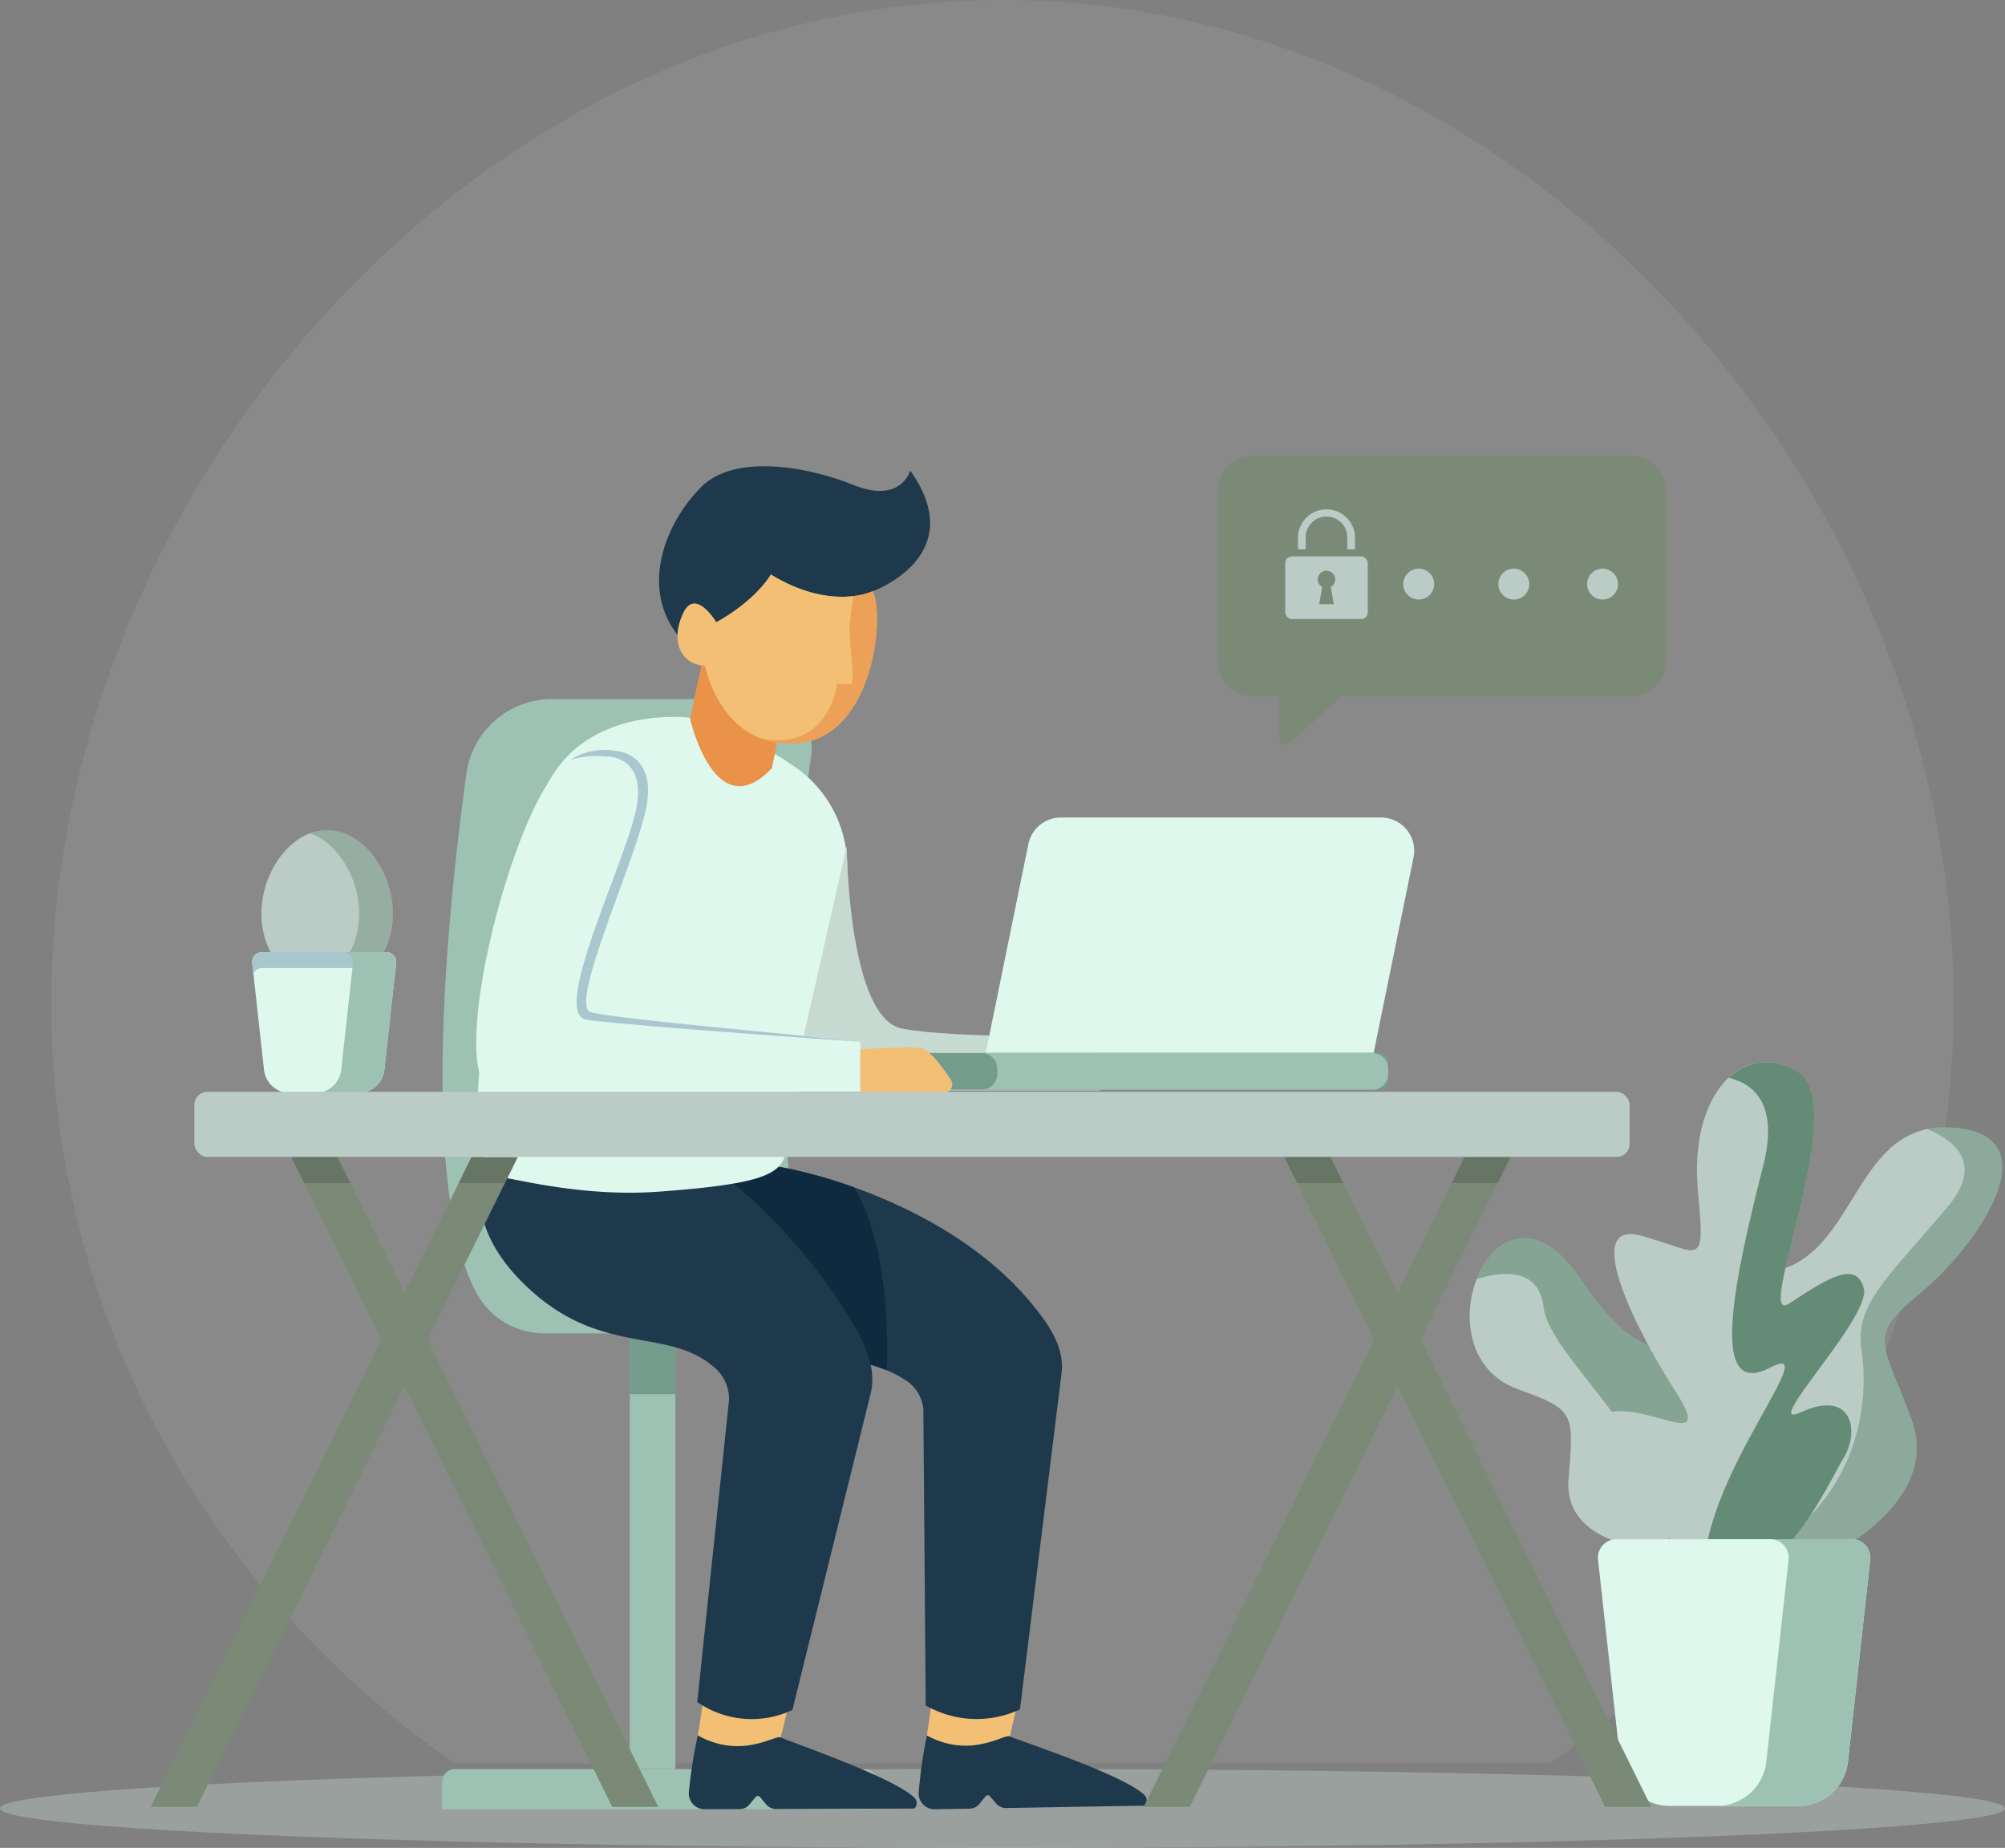 <svg xmlns="http://www.w3.org/2000/svg" width="379.007" height="349.276" viewBox="0 0 379.007 349.276">
    <rect x="0" y="0" width="379.007" height="349.276" fill="#808080" stroke="none"/>
    <defs>
        <style>
            .cls-7{fill:#bbcbc5}.cls-3{fill:#9dc2b3}.cls-4{fill:#749c8c}.cls-6{fill:#7a8a77}.cls-9{fill:#def8ee}.cls-10{fill:#aac6ce}.cls-11{fill:#f2bf75}.cls-12{fill:#1e394c}.cls-20{fill:#677564}
        </style>
    </defs>
    <g id="Group_69" transform="translate(-523.584 -130.724)">
        <path id="Path_92" fill="rgba(255,255,255,0.18)" d="M604.444 466.274h207.017c46.139-31.807 76.305-84.259 76.305-143.63 0-97.036-80.5-189.645-179.812-189.645s-179.815 92.61-179.815 189.646c0 59.37 30.167 111.822 76.305 143.629z" opacity="0.42" transform="translate(5.135 -2.276)"/>
        <ellipse id="Ellipse_5" cx="189.504" cy="7.471" fill="#bbcbc5" opacity="0.43" rx="189.504" ry="7.471" transform="translate(523.584 465.058)"/>
        <g id="Group_31" transform="translate(607.161 262.861)">
            <path id="Rectangle_9" d="M0 0H8.621V82.443H0z" class="cls-3" transform="translate(35.469 119.791)"/>
            <path id="Rectangle_10" d="M0 0H8.621V11.59H0z" class="cls-4" transform="translate(35.469 119.791)"/>
            <path id="Rectangle_11" d="M2.348 0h77.573a2.348 2.348 0 0 1 2.348 2.348v5.218H0V2.348A2.348 2.348 0 0 1 2.348 0z" class="cls-3" transform="translate(0 202.263)"/>
            <path id="Path_93" d="M582.177 311.229h59.745c-21.739-7.807-13.33-81.353-9.311-109.231a9.319 9.319 0 0 0-9.23-10.643h-39.794a16.3 16.3 0 0 0-16.159 14.07c-3.491 25.332-8.994 77.856 1.906 98.191a14.548 14.548 0 0 0 12.843 7.613z" class="cls-3" transform="translate(-562.836 -191.355)"/>
        </g>
        <g id="Group_34" transform="translate(543.421 127.923)"/>
        <g id="Group_36" transform="translate(753.771 216.901)">
            <path id="Path_97" d="M709.894 169.75h-71.468a6.635 6.635 0 0 0-6.635 6.635v32.2a6.635 6.635 0 0 0 6.635 6.635h4.991V223a1.248 1.248 0 0 0 2.085.927l9.664-8.713h54.728a6.634 6.634 0 0 0 6.635-6.635v-32.2a6.634 6.634 0 0 0-6.635-6.629z" class="cls-6" transform="translate(-631.791 -169.75)"/>
            <g id="Group_35" transform="translate(37.072 21.301)">
                <circle id="Ellipse_8" cx="2.922" cy="2.922" r="2.922" class="cls-7" transform="translate(-2)"/>
                <circle id="Ellipse_9" cx="2.922" cy="2.922" r="2.922" class="cls-7" transform="translate(15.975)"/>
                <circle id="Ellipse_10" cx="2.922" cy="2.922" r="2.922" class="cls-7" transform="translate(32.751)"/>
            </g>
            <g id="Group_17" transform="translate(-382.928 -153.652)">
                <rect id="Rectangle_6" width="15.603" height="11.847" class="cls-7" rx="1.255" transform="translate(395.687 172.64)"/>
                <path id="Path_44" d="M408.109 171.3h-1.471v-2.332a3.926 3.926 0 0 0-7.851 0v2.332h-1.472v-2.332a5.4 5.4 0 0 1 10.794 0z" class="cls-7" transform="translate(.776)"/>
                <path id="Path_45" d="M403.147 173.2a1.646 1.646 0 1 0-2.457 1.423l-.568 3.243h2.76l-.569-3.243a1.637 1.637 0 0 0 .834-1.423z" class="cls-6" transform="translate(1.987 3.803)"/>
            </g>
        </g>
        <g id="Group_39" transform="translate(571.249 287.633)">
            <g id="Group_37" transform="translate(1.747)">
                <path id="Path_98" d="M571.676 218.778c0-7.882-5.565-15.778-12.432-15.778s-12.432 7.9-12.432 15.778 5.567 14.27 12.432 14.27 12.432-6.388 12.432-14.27z" class="cls-7" transform="translate(-546.812 -203)"/>
                <path id="Path_99" fill="#285a3a" d="M554.347 203a9.19 9.19 0 0 0-3.191.6c5.316 1.961 9.241 8.567 9.241 15.178s-3.925 12.157-9.241 13.778a10.931 10.931 0 0 0 3.191.491c6.867 0 12.432-6.388 12.432-14.27S561.214 203 554.347 203z" opacity="0.25" transform="translate(-541.915 -203)"/>
            </g>
            <g id="Group_38" transform="translate(0 23.045)">
                <path id="Path_100" d="M546 215.89l2.227 20.171a4.979 4.979 0 0 0 4.948 4.431h12.857a4.977 4.977 0 0 0 4.946-4.431l2.227-20.171a1.853 1.853 0 0 0-1.842-2.057h-23.519A1.854 1.854 0 0 0 546 215.89z" class="cls-9" transform="translate(-545.991 -213.833)"/>
                <path id="Path_101" d="M547.844 216.847h23.521a1.824 1.824 0 0 1 1.623 1.034l.219-1.991a1.853 1.853 0 0 0-1.842-2.057h-23.521A1.854 1.854 0 0 0 546 215.89l.221 1.991a1.821 1.821 0 0 1 1.623-1.034z" class="cls-10" transform="translate(-545.991 -213.833)"/>
                <path id="Path_102" d="M565.066 213.833h-8.154a1.854 1.854 0 0 1 1.842 2.057l-2.229 20.171a4.977 4.977 0 0 1-4.946 4.431h8.156a4.977 4.977 0 0 0 4.946-4.431l2.227-20.171a1.853 1.853 0 0 0-1.842-2.057z" class="cls-3" transform="translate(-539.691 -213.833)"/>
            </g>
        </g>
        <g id="Group_44" transform="translate(613.607 218.854)">
            <g id="Group_42" transform="translate(.641 122.997)">
                <g id="Group_40" transform="translate(34.464 9.076)">
                    <path id="Path_103" d="M606.791 281.47l-.844 5.829 4.436 5.676 11.25-5.507 1.219-5.331-14-2.117z" class="cls-11" transform="translate(-555.865 -179.471)"/>
                    <path id="Path_104" d="M616.693 296.374l1.162-1.438a.542.542 0 0 1 .834-.013l1.166 1.368a2.44 2.44 0 0 0 1.893.855l26.138-.447a1.4 1.4 0 0 0 .045-1.974c-3.829-3.867-24.449-10.551-25.474-11.115s-7.333 4.335-15.687-.168a88.622 88.622 0 0 0-1.549 10.783 2.984 2.984 0 0 0 3.019 3.151l6.633-.113a2.4 2.4 0 0 0 1.82-.889z" class="cls-12" transform="translate(-556.688 -175.613)"/>
                    <path id="Path_105" d="M585.362 236.243s-10.853 12 9.02 25.036c13.942 9.147 24.93 6.352 33.681 11.9a7.372 7.372 0 0 1 3.757 5.661l.445 56.088 1.057.525a19.271 19.271 0 0 0 16.761.183L658 271.637c.283-4.412-2.1-8.13-4.831-11.606-15.2-19.331-42.1-25.88-48.915-27-8.854-1.448-18.892 3.212-18.892 3.212z" class="cls-12" transform="translate(-582.405 -232.753)"/>
                </g>
                <g id="Group_41">
                    <path id="Path_106" d="M586.516 281.452l-.923 5.817 4.358 5.736 11.324-5.353 1.291-5.314-13.973-2.308z" class="cls-11" transform="translate(-544.347 -170.383)"/>
                    <path id="Path_107" d="M596.241 296.5l1.181-1.421a.541.541 0 0 1 .834 0l1.147 1.383a2.441 2.441 0 0 0 1.883.881l26.142-.087a1.406 1.406 0 0 0 .07-1.976c-3.776-3.918-24.3-10.883-25.319-11.462s-7.392 4.235-15.682-.383a88.387 88.387 0 0 0-1.7 10.762 2.984 2.984 0 0 0 2.976 3.191l6.633-.023a2.386 2.386 0 0 0 1.835-.865z" class="cls-12" transform="translate(-545.249 -166.548)"/>
                    <path id="Path_108" d="M570.633 230.593s-13.15 14.657 5.867 31.207c13.34 11.613 25.31 6.648 33.711 13.729a7.82 7.82 0 0 1 3.136 6.488l-6.005 57.051.453.3a18.079 18.079 0 0 0 17.533 1.2l14.868-60.119c.932-4.595-1.04-8.847-3.412-12.891-13.2-22.5-33.913-35.9-40.91-38.057-9.099-2.801-25.241 1.092-25.241 1.092z" class="cls-12" transform="translate(-566.204 -228.487)"/>
                </g>
                <path id="Path_109" fill="#0f2a3f" d="M617.755 271.392a26.086 26.086 0 0 0-3.063-1.064 26.164 26.164 0 0 0-3.34-7.765 102.966 102.966 0 0 0-22.592-26.483c4.765-.808 7.19-1.829 8.509-3.17a89.576 89.576 0 0 1 14.274 3.872c6.467 10.806 6.446 28.356 6.212 34.61z" transform="translate(-540.776 -223.501)"/>
            </g>
            <path id="Path_110" d="M606.251 193.1s-18.967-2.529-26.848 12.249-19.652 72.713-9.36 74.474c4.557.781 16.708 3.838 30.173 2.853 18.514-1.355 22.538-3.059 23.872-6.58l11.794-53.988a22.827 22.827 0 0 0-8.954-19.06 64.277 64.277 0 0 0-20.677-9.948z" class="cls-9" transform="translate(-565.773 -145.564)"/>
            <path id="Path_111" fill="#c6dad2" d="M604.371 204.42s.247 32.513 10.468 34.483 37.44 1.355 37.44 1.355V250.6H593.9z" transform="translate(-534.338 -132.62)"/>
            <path id="Path_112" fill="#ea9249" d="M600.379 209.6l2.3-11.5-14.915-11.36-2.857 13.56s4.703 20.7 15.472 9.3z" transform="translate(-544.479 -152.55)"/>
            <path id="Path_113" d="M622.516 194.3s-7.8 3.8-19.235-3.17c0 0-2.653 4.767-10.313 9.024 0 0-3.98-6.673-6.273-1.672a10.579 10.579 0 0 0-1.053 4.08c-7.175-9.266-2.117-21.477 4.576-28.059 6.339-6.248 20.062-3.763 28.635-.317 9.1 3.663 10.773-2.71 10.773-2.71 11.499 16.202-7.11 22.824-7.11 22.824z" class="cls-12" transform="translate(-547.589 -170.668)"/>
            <path id="Path_114" d="M591.12 189.312s-3.982-6.673-6.273-1.674c-2.778 6.067.357 9.871 4.121 9.871 0 0 2.989 15.778 17.486 14.663s16.586-24.393 14.217-28.714c0 0-7.805 3.8-19.235-3.172-.001 0-2.65 4.774-10.316 9.026z" class="cls-11" transform="translate(-545.743 -159.826)"/>
            <g id="Group_43" transform="translate(66.409 66.388)">
                <path id="Path_115" d="M685.891 201.876h-60.51a6.279 6.279 0 0 0-6.15 5.022l-8.054 39.484H684.5l7.545-36.976a6.277 6.277 0 0 0-6.154-7.53z" class="cls-9" transform="translate(-581.274 -201.876)"/>
                <rect id="Rectangle_12" width="105.976" height="6.941" class="cls-4" rx="1.404" transform="translate(0 44.51)"/>
                <path id="Path_116" d="M684.69 222.8H610.8a2.985 2.985 0 0 1 2.987 2.987v.966a2.985 2.985 0 0 1-2.987 2.987h73.89a2.986 2.986 0 0 0 2.987-2.987v-.966a2.986 2.986 0 0 0-2.987-2.987z" class="cls-3" transform="translate(-581.7 -178.289)"/>
            </g>
            <path id="Path_117" d="M638.523 251.013c-11.781-1.372-44.83-4.744-50.493-5.329-7.144-.74 8.373-29.559 10.1-39.41s-5.788-10.224-5.788-10.224c-4.24-.53-8.867 0-12.808 5.969-8.067 12.217-17.05 47.928-12.315 56.743a3.187 3.187 0 0 0 2.817 1.67h68.49z" class="cls-9" transform="translate(-565.902 -142.232)"/>
            <path id="Path_118" d="M629.1 251.012s-42.55-2.927-51.725-4.159c-7.118-.955 7.718-30.482 9.441-40.333s-5.912-9.443-5.912-9.443a18.286 18.286 0 0 0-6.644.623 12.316 12.316 0 0 1 8.66-1.655s7.507.374 5.784 10.228-15.025 38.055-10.53 39.163c5.526 1.364 39.143 4.208 50.926 5.576z" class="cls-10" transform="translate(-556.48 -142.231)"/>
            <path id="Path_119" d="M600.04 230.818h15.872a1.5 1.5 0 0 0 1.259-2.317c-1.487-2.285-3.833-5.512-5.554-6.058-1.025-.325-8.743-.038-11.577.262z" class="cls-11" transform="translate(-527.42 -112.465)"/>
            <path id="Path_120" fill="#ea9249" d="M612.18 181.777a12.638 12.638 0 0 1-3.593.9c-.194 1.074-.54 3.14-.725 5.1-.266 2.791 1.13 11.434.266 11.5a25.4 25.4 0 0 1-2.659-.066s-1.33 12.5-13.827 10.5c-.119-.019-.213-.032-.326-.049a15.781 15.781 0 0 0 6.648.834c14.495-1.12 16.586-24.396 14.216-28.719z" opacity="0.67" transform="translate(-537.254 -158.145)"/>
        </g>
        <g id="Group_49" transform="translate(801.399 331.477)">
            <g id="Group_45" transform="translate(44.084 12.312)">
                <path id="Path_121" d="M699.9 309.69s19.935-9.888 14.512-24.879-8.771-15.629 1.6-24.083 25.357-29.663 6.38-31.258-18.022 23.6-33.811 27.112-24.409 69.535 11.319 53.108z" class="cls-7" transform="translate(-674.904 -229.398)"/>
                <path id="Path_122" fill="#03451e" d="M679.277 311.174c3.827 1.776 8.975 1.6 15.689-1.485 0 0 19.935-9.888 14.512-24.879s-8.771-15.629 1.6-24.083 25.357-29.663 6.38-31.258a17.421 17.421 0 0 0-5.059.27c5.339 2.219 10.654 6.62 3.787 14.765-11.434 13.561-17.55 18.348-16.22 27.123 1.29 8.559.554 27.985-20.689 39.547z" opacity="0.25" transform="translate(-669.973 -229.397)"/>
            </g>
            <g id="Group_46" transform="translate(0 33.268)">
                <path id="Path_123" d="M689.448 298.107s-17.544-.638-16.586-13.238 1.444-13.091-9.571-17.063c-19.456-7.018-4.052-44.388 11.8-20.892 11 16.306 15.789 12.638 22.966 13.914s22.809 42.86-8.609 37.279z" class="cls-7" transform="translate(-654.18 -239.249)"/>
                <path id="Path_124" fill="#03451e" d="M697.354 260.827c-7.177-1.276-11.962 2.391-22.966-13.914-8.3-12.3-16.463-7.914-19.582.057 4.669-1.43 11.762-2.287 12.645 5.31 1.147 9.858 24.206 26.042 23.736 46.164.306.032.6.053.9.077 3.355-8.849 7.784-20.326 11.574-30.105-2.029-4.216-4.45-7.259-6.307-7.589z" opacity="0.29" transform="translate(-653.475 -239.248)"/>
            </g>
            <g id="Group_47" transform="translate(23.44)">
                <path id="Path_125" d="M681.092 315.179s-21.768-21.292-14.353-24.881 22.009 8.135 13.874-4.544-17.6-32.428-6.361-29.318 12.06 6.526 10.668-8.241c-1.8-19.1 8.849-28.946 18.9-22.726s-8.611 48.323-1.674 43.777 12.679-8.373 14.115-2.87-19.861 27.106-11.961 23.443c9.809-4.544 11.245 3.589 8.135 8.613s-16.035 34.926-31.343 16.747z" class="cls-7" transform="translate(-665.199 -223.61)"/>
                <path id="Path_126" fill="#03451e" d="M701.357 298.425c3.11-5.025 1.674-13.157-8.135-8.613-7.9 3.663 13.4-17.941 11.962-23.443s-7.175-1.674-14.115 2.87 11.724-37.557 1.674-43.777c-4.672-2.893-9.458-2.274-13.081 1.1 5.2 1.272 9.366 5.456 6.48 16.752-6.116 23.932-9.839 43.875 1.329 38.025 10.519-5.51-12.217 19.884-12.449 38.185 13.054 7.457 23.569-16.634 26.335-21.099z" opacity="0.48" transform="translate(-654.124 -223.602)"/>
            </g>
            <g id="Group_48" transform="translate(24.238 90.175)">
                <path id="Path_127" d="M665.6 269.889l4.214 38.146a9.411 9.411 0 0 0 9.354 8.377h24.315a9.409 9.409 0 0 0 9.354-8.377l4.214-38.146a3.5 3.5 0 0 0-3.49-3.889H669.08a3.506 3.506 0 0 0-3.48 3.889z" class="cls-9" transform="translate(-665.574 -266)"/>
                <path id="Path_128" d="M701.648 266h-15.423a3.5 3.5 0 0 1 3.484 3.889l-4.209 38.146a9.409 9.409 0 0 1-9.354 8.377h15.423a9.409 9.409 0 0 0 9.354-8.377l4.214-38.146a3.5 3.5 0 0 0-3.489-3.889z" class="cls-3" transform="translate(-653.661 -266)"/>
            </g>
        </g>
        <g id="Group_68" transform="translate(552.084 337.084)">
            <g id="Group_50" transform="translate(8.233)">
                <rect id="Rectangle_13" width="271.318" height="12.316" class="cls-7" rx="2.491"/>
            </g>
            <g id="Group_67" transform="translate(0 12.377)">
                <g id="Group_52" transform="translate(26.602)">
                    <g id="Group_51">
                        <path id="Path_130" d="M618.823 354.852h-8.714l-60.623-122.788h8.714z" class="cls-6" transform="translate(-549.486 -232.064)"/>
                    </g>
                </g>
                <g id="Group_54">
                    <g id="Group_53">
                        <path id="Path_131" d="M536.981 354.852h8.719l60.623-122.787H597.6z" class="cls-6" transform="translate(-536.981 -232.064)"/>
                    </g>
                </g>
                <g id="Group_56" transform="translate(214.293)">
                    <g id="Group_55">
                        <path id="Path_132" d="M707.053 354.852h-8.714l-60.622-122.788h8.714z" class="cls-6" transform="translate(-637.717 -232.064)"/>
                    </g>
                </g>
                <g id="Group_58" transform="translate(187.691)">
                    <g id="Group_57">
                        <path id="Path_133" d="M625.212 354.852h8.714l60.623-122.787h-8.714z" class="cls-6" transform="translate(-625.212 -232.064)"/>
                    </g>
                </g>
                <g id="Group_60" transform="translate(26.602)">
                    <g id="Group_59">
                        <path id="Path_134" d="M560.6 236.929l-2.4-4.865h-8.714l2.4 4.865z" class="cls-20" transform="translate(-549.486 -232.064)"/>
                    </g>
                </g>
                <g id="Group_62" transform="translate(58.221)">
                    <g id="Group_61">
                        <path id="Path_135" d="M573.064 236.929l2.4-4.865h-8.714l-2.4 4.865z" class="cls-20" transform="translate(-564.35 -232.064)"/>
                    </g>
                </g>
                <g id="Group_64" transform="translate(214.293)">
                    <g id="Group_63">
                        <path id="Path_136" d="M648.833 236.929l-2.4-4.865h-8.714l2.4 4.865z" class="cls-20" transform="translate(-637.717 -232.064)"/>
                    </g>
                </g>
                <g id="Group_66" transform="translate(245.912)">
                    <g id="Group_65">
                        <path id="Path_137" d="M661.294 236.929l2.4-4.865h-8.714l-2.4 4.865z" class="cls-20" transform="translate(-652.58 -232.064)"/>
                    </g>
                </g>
            </g>
        </g>
    </g>
</svg>
